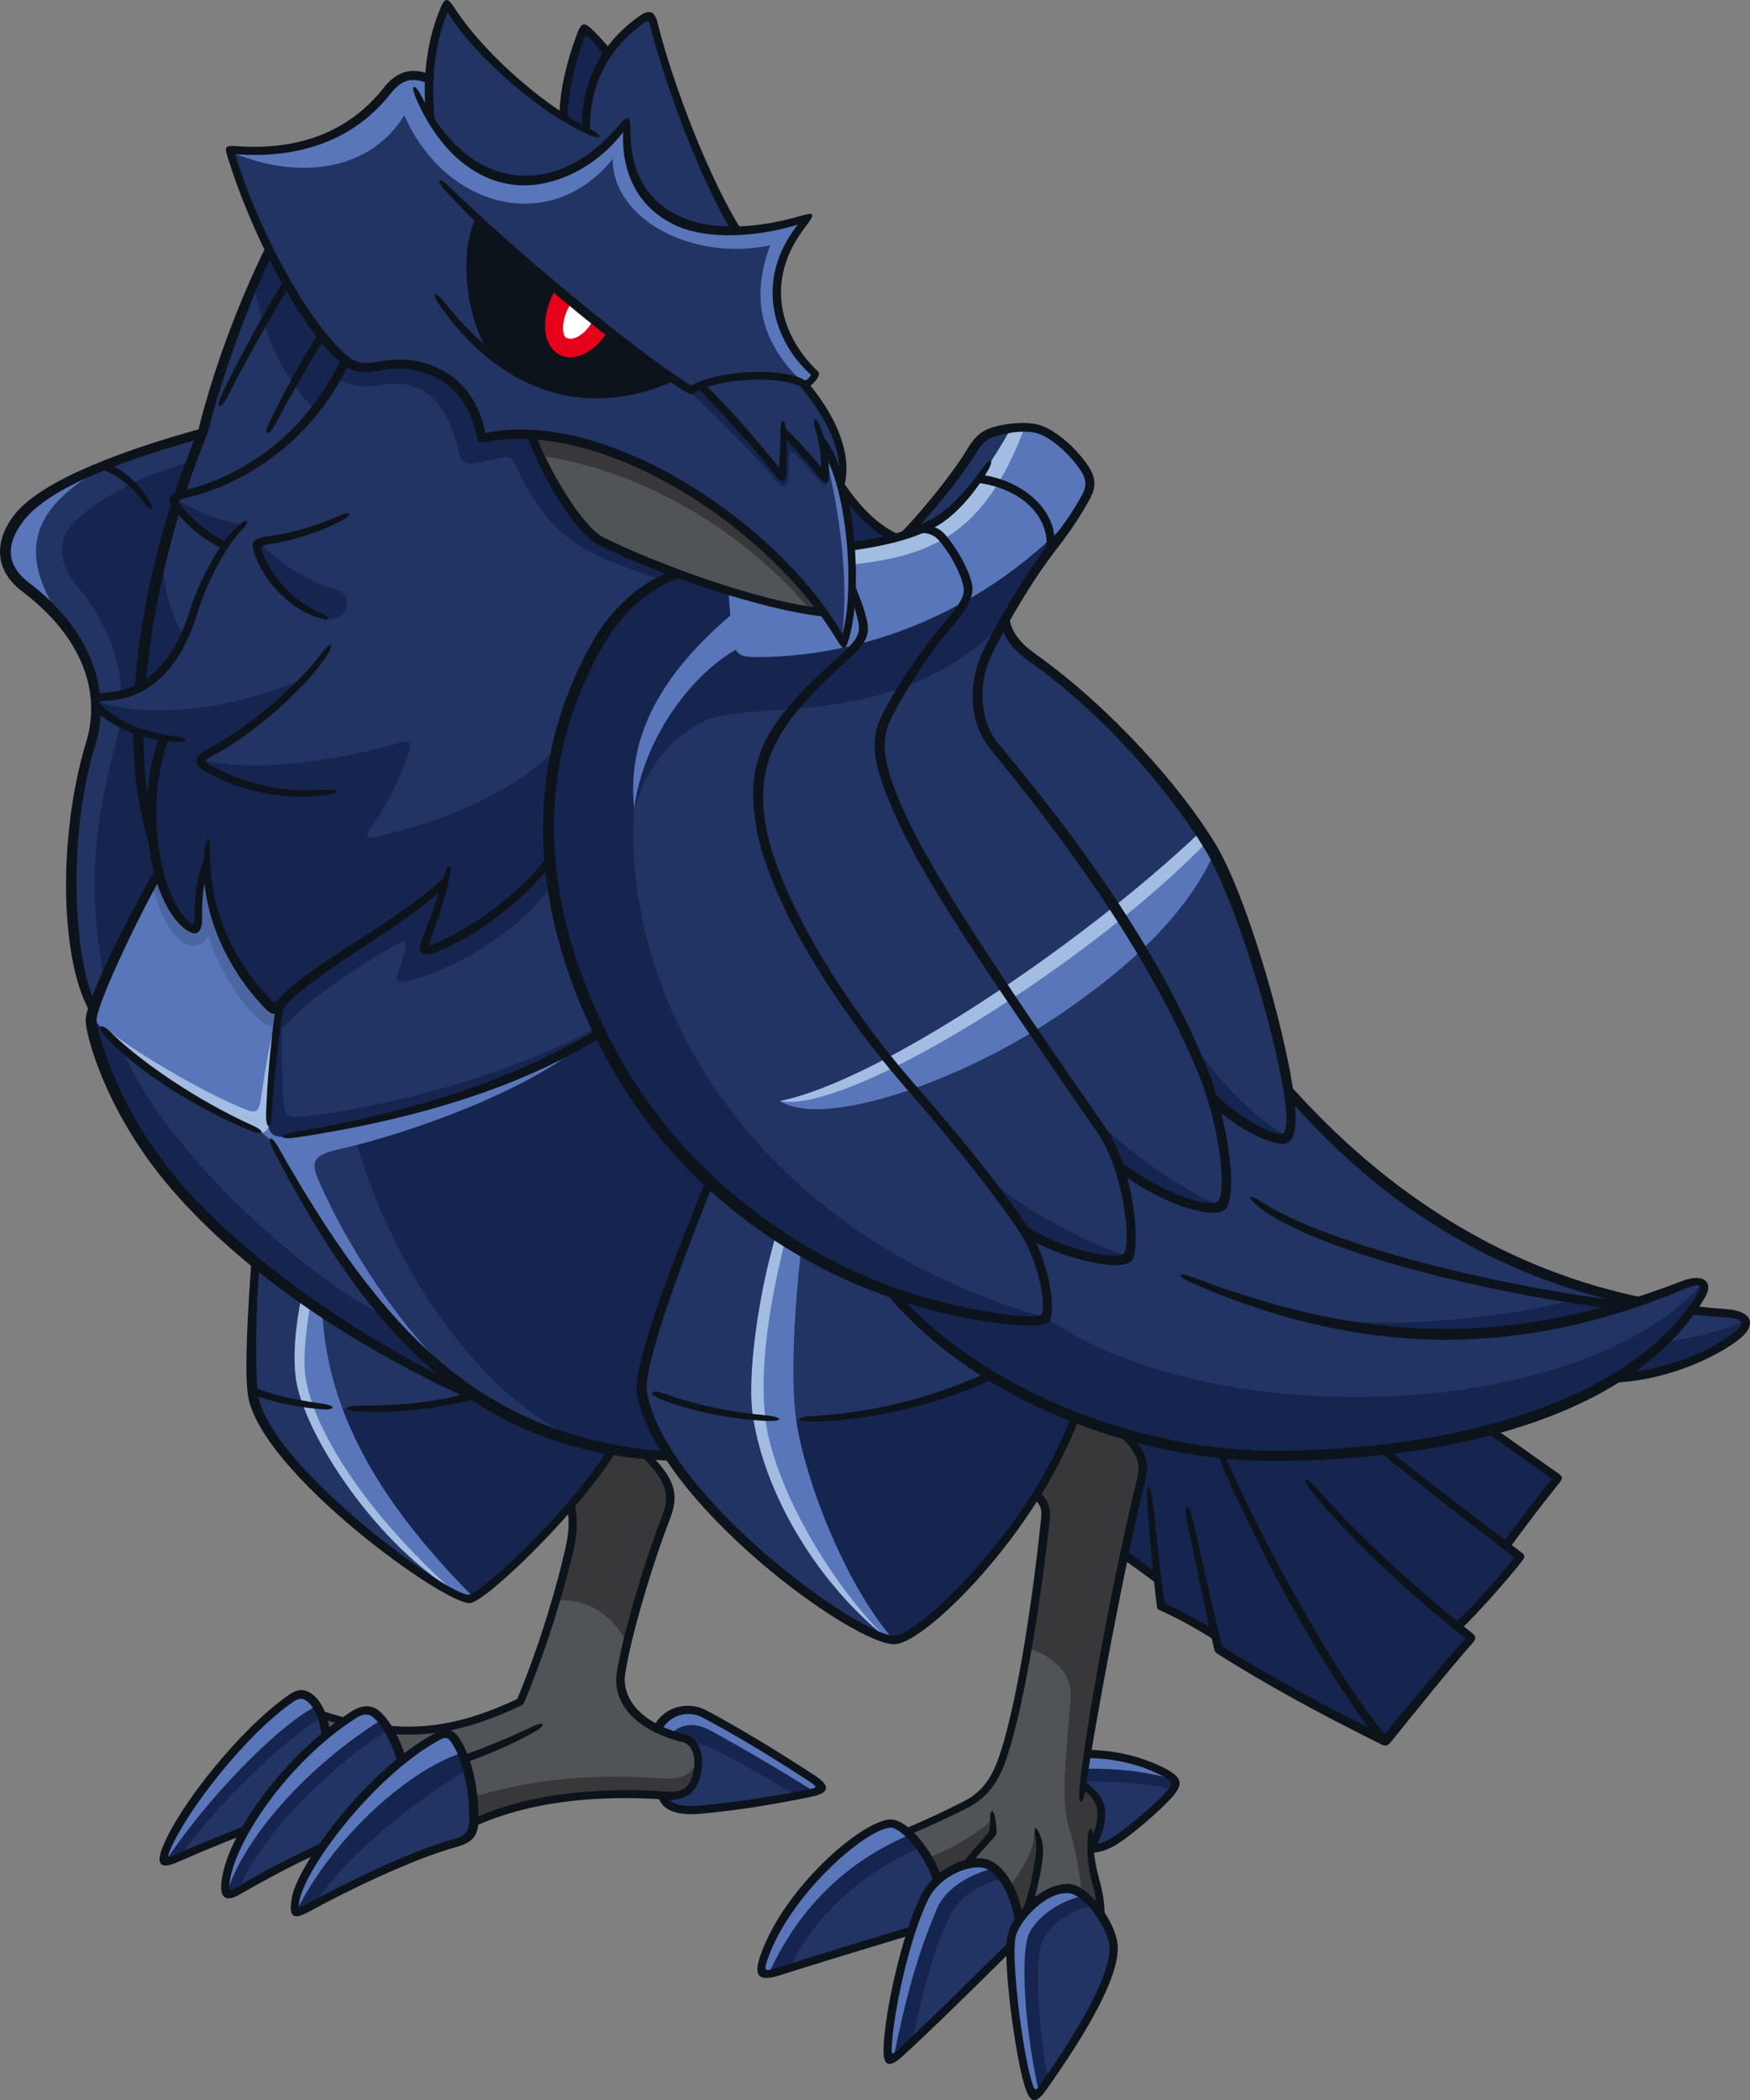 <?xml version="1.0" encoding="UTF-8"?>
<!-- Created with Inkscape (http://www.inkscape.org/) -->
<svg version="1.1" viewBox="0 0 150.9 181.1" xmlns="http://www.w3.org/2000/svg">
 <rect x="0" y="0" width="150.9" height="181.1" fill="#808080" stroke="none"/>
 <g fill="#223463">
  <path d="m148.84 113.24c-1.011-0.065-2.001-0.159-2.976-0.274 0.308-0.425 0.601-0.858 0.867-1.307 0.523-0.883 0.022-1.478-1.534-0.863-1.338 0.527-2.653 0.998-3.947 1.423-13.501-2.799-23.244-10.356-30.155-18.152-0.111-0.711-0.26-1.518-0.458-2.444-1.406-6.582-4.123-15.082-6.279-18.645-3.032-5.007-9.092-11.807-15.324-16.249-1.532-1.093-2.204-2.086-2.338-3.283 1.197-2.121 2.572-4.348 4-6.207 1.488-1.935 2.157-2.901 2.941-4.378 0.558-1.054 0.424-1.727-0.224-2.653-1.08-1.542-2.851-2.994-4.058-3.259-0.994-0.217-2.387-0.072-3.516 0.255-0.998 0.291-1.466 0.756-2.076 1.758-1.141 1.874-3.814 5.25-5.826 7.278l-0.799 0.077c-1.849-0.88-3.441-2.612-4.614-4.399l-49.312-20.35c-2.17 4.472-4.433 10.633-5.706 15.682-0.745 1.802-1.423 3.64-2.027 5.493-0.588 0.215-0.574 0.503-0.282 0.889-1.655 5.289-2.718 10.666-3.083 15.642-0.899 0.481-1.885 0.747-2.949 0.81-1.156 0.068-1.268 0.415-0.511 1.109 0.823 0.753 1.919 1.418 3.315 1.89 0.004 3.61 0.428 6.91 1.317 9.677 0.074 0.81 0.193 1.475 0.417 2.469-2.16 3.655-5.809 11.229-5.834 12.725-0.018 1.122 1.908 8.086 7.318 14.343 5.175 5.982 14.323 13.022 26.786 18.639 4.513 2.744 9.64 4.271 15.772 4.626 5.237 8.03 16.965 16.029 19.434 15.848 2.282-0.168 11.916-9.332 15.528-19.206 5.67 2.213 11.88 3.414 17.882 3.331 10.896-0.15 21.504-2.229 28.821-6.748 3.921-0.17 7.756-1.757 10.05-3.388 1.68-1.196 1.268-2.119-0.623-2.157"/>
  <path d="m56.686 149.1c0.608-1.367 2.427-2.178 4.052-1.313 3.323 1.769 6.606 3.828 9.268 5.577 1.135 0.745 0.999 1.016-0.136 1.243-2.914 0.583-6.082 1.127-9.384 1.437-2.251 0.213-3.112-0.39-3.336-1.231z"/>
  <path d="m72.361 41.244c1.338 4.501 1.458 11.357 0.366 14.258-5.394-9.752-20.407-20.064-31.176-17.731-0.766-4.954-4.896-6.935-8.618-6.247-1.649 0.305-2.555 0.096-3.417-0.683-3.776-3.414-8.008-11.962-9.715-17.94 5.447 0.513 10.327-0.929 13.568-5.034 1.062-1.347 2.113-1.672 3.641-1.066-0.026 0.857-0.039 2.082 0.051 3.353 4.629 7.613 12.107 6.708 17.027 0.302-0.386 4.638 1.647 7.434 4.638 8.697 2.56 1.081 7.116 0.994 11.027-0.443-4.732 5.176-2.606 10.744 0.558 13.533-0.176 0.464-0.463 0.736-0.88 0.933 3.065 4.063 3.597 6.426 2.931 8.069"/>
 </g>
 <path d="m57.858 32.597c-4.762-3.51-13.368-10.553-16.502-13.64-1.585 3.039-0.833 8.724 1.754 12.229 5.01 3.571 9.929 3.519 14.748 1.411" fill="#0d131a"/>
 <path d="m52.683 28.709c-1.212 1.952-3.228 2.878-4.564 2.138-1.847-1.024-1.779-3.884-0.377-6.202 1.578 1.342 3.403 2.76 4.94 4.064" fill="#E6001A"/>
 <path d="m51.176 27.515c-0.576 1.24-1.726 1.958-2.352 1.605-0.437-0.245-0.399-1.766 0.44-2.991z" fill="#fff"/>
 <path d="m56.36 2.039c-0.171-0.666-0.497-0.743-1.075-0.326-1.131 0.819-2.088 1.787-2.843 2.881-0.464-0.593-0.951-1.119-1.462-1.65-0.501-0.519-0.659-0.483-0.857 0.048-0.777 2.084-1.569 4.99-1.505 7.139-3.361-2.153-7.694-5.929-10.078-9.778-1.11 2.195-1.869 5.887-1.386 9.993 4.989 8.076 13.018 5.607 16.876 0.262-0.359 6.567 3.913 9.63 9.516 9.291-2.624-4.158-5.773-12.352-7.185-17.862" fill="#223463"/>
 <path d="m45.775 37.422c1.218 3.236 4.042 8.217 6.074 9.244 4.283 2.165 14.047 5.701 19.224 6.155-4.759-7.185-16.47-14.943-25.298-15.399" fill="#515457"/>
 <path d="m17.436 37.353c-7.747 2.136-13.799 4.62-15.874 7.399-1.759 2.358-1.302 4.372 0.642 5.844 5.277 3.991 6.995 9.051 5.634 13.505-2.464 8.076-2.049 18.624 0.171 22.803 1.204-2.958 3.538-7.979 5.694-11.683-0.336-1.405-0.561-2.332-0.592-3.674-2.843-9.207-0.064-23.103 4.325-34.194" fill="#223463"/>
 <path d="m41.976 120.93c-8.118-3.658-14.827-7.919-19.948-12.098-0.299 4.026-0.489 9.517-0.21 11.438 0.929 6.4 17.062 17.976 18.735 17.588 1.373-0.318 9.174-7.717 12.265-12.881-4.029-0.732-7.596-2.072-10.842-4.047" fill="#223463"/>
 <path d="m96.882 123.61c-0.901-0.278-2.928-0.916-4.172-1.413-0.892 2.288-2.23 4.9-3.379 6.73 0.725 0.55 0.921 1.158 0.827 2.045-0.728 6.893-2.038 15.586-3.606 20.358-0.669 2.036-1.523 3.381-3.287 4.275-1.75 0.887-3.301 1.598-5.058 2.363l4.119 9.718 12.588-2.556c0.018-0.948-0.162-2.001-0.365-2.691-0.305-1.032-0.471-2.065-0.511-3.111 0.751-1.175 1.097-2.462 0.861-3.578-0.119-0.557-0.767-1.307-1.509-1.887 0.76-6.177 3.387-19.737 5.028-26.295 0.333-1.333 0.119-2.311-1.535-3.96" fill="#515457"/>
 <path d="m92.153 162.85c-1.512-0.08-3.317 1.253-4.283 2.714-0.299-2.469-1.637-4.515-2.846-4.875-1.077-0.321-2.849 0.203-4.149 1.407-0.901-2.651-3.058-4.973-4.153-4.861-2.413 0.248-8.804 5.805-10.785 11.43-0.498 1.42-0.455 1.86 1.252 1.313 3.31-1.059 7.559-2.348 11.42-3.52-1.131 3.467-1.988 7.918-2.049 10.206-0.03 1.183 0.27 1.079 1.092 0.322 2.65-2.439 6.504-6.228 9.499-9.197-0.123 2.839 0.811 9.628 1.548 11.965 0.381 1.206 0.669 1.072 1.354 0.102 2.988-4.241 6.146-9.474 5.977-12.058-0.119-1.838-2.342-4.867-3.877-4.948" fill="#223463"/>
 <path d="m100.33 152.82c-1.905-0.991-4.189-1.543-6.579-1.569-0.148 0.969-0.27 1.851-0.365 2.619 0.742 0.58 1.392 1.33 1.509 1.886 0.236 1.115-0.108 2.404-0.859 3.578 0 0.026 0.003 0.049 0.003 0.073 0.974-2e-3 1.77-0.404 2.663-1.062 1.262-0.926 2.908-2.332 3.95-3.445 1.003-1.071 0.922-1.432-0.323-2.08" fill="#223463"/>
 <path d="m40.898 157.13c4.886-2.221 10.931-2.717 16.553-2.299 1.283 0.095 2.429-0.245 2.721-2.286 0.192-1.349-0.313-2.455-1.204-2.672-3.811-0.926-5.749-3.197-5.415-5.535 0.438-3.071 2.345-9.548 3.866-13.447 0.769-1.972 0.543-3.151-1.786-5.492-0.909-0.094-1.826-0.201-2.816-0.423-0.934 1.465-2.138 3.075-3.589 4.721 0.258 1.193 0.243 2.369-0.151 4.05-0.651 2.768-2.07 7.919-4.213 12.997-5.917 2.784-10.463 3.352-17.251 1.056 0.232 0.612 0.372 1.118 0.459 1.763z" fill="#515457"/>
 <path d="m39.187 149.94c-0.391-0.522-0.895-0.519-1.518-0.176-1.003 0.552-2.016 1.255-3.009 2.052-0.468-1.546-1.185-3.032-2.135-3.921-0.575-0.537-1.306-0.489-2.062 0-0.806 0.52-1.591 1.101-2.348 1.723-0.104-1.278-0.644-2.672-1.423-3.241-0.488-0.356-0.97-0.355-1.582 0.064-4.042 2.764-9.282 9.363-10.752 12.989-0.416 1.026-0.321 1.311 0.846 0.799 1.788-0.783 4.037-1.701 5.97-2.455-0.987 1.754-1.605 3.404-1.719 4.723-0.079 0.927 0.278 1.016 1.149 0.513 2.019-1.166 4.717-2.607 7.15-3.691-1.187 1.735-2.006 3.321-2.243 4.425-0.25 1.156 0.007 1.325 0.942 0.815 4.091-2.237 9.315-4.681 12.766-5.641 1.145-0.317 1.637-0.783 1.662-1.964 0.048-2.19-0.497-5.418-1.693-7.014" fill="#223463"/>
 <g fill="#15254F">
  <path d="m24.711 97.955c-1.347 0.155-1.653-0.43-1.591-1.469 0.202-3.404 0.553-7.383 1.272-10.29-0.177 2.958-0.133 6.08 0.065 8.845 0.086 1.208 0.425 1.354 1.68 1.23 6.927-0.69 18.45-3.775 25.33-7.703l0.239 0.552c-7.189 4.53-19.124 7.932-26.994 8.835"/>
  <path d="m93.382 153.64c2.431-0.095 5.46 0.108 7.687 0.665 0.447-0.38 0.38-0.918-0.489-1.413-1.861-1.059-4.723-1.671-6.829-1.684-0.125 0.856-0.274 1.834-0.369 2.431"/>
  <path d="m94.283 164.29c-2.012 0.471-3.716 1.608-4.419 3.192-0.798 1.797-0.134 8.905 0.513 11.762-0.914 1.675-1.388 1.671-1.762 0.112-0.982-4.085-1.92-11.181-1.273-12.81 0.736-1.851 3.124-3.738 4.599-3.683 0.603 0.022 1.607 0.49 2.342 1.428"/>
  <path d="m86.56 161.95c-1.763 0.402-3.497 1.321-4.397 2.834-1.54 2.589-2.589 7.12-3.549 11.338-1.71 1.792-2.209 1.885-2.009-0.067 0.446-4.33 2.099-11.583 3.571-13.19 2.788-3.042 5.83-2.61 6.383-0.916"/>
  <path d="m79.41 159.3c-4.789 2.001-9.036 5.655-11.288 10.33-2.469 1.006-2.899 0.609-2.181-1.079 2.756-6.472 8.671-11.243 10.833-11.313 0.742-0.022 1.845 0.983 2.636 2.062"/>
  <path d="m59.797 150.43c0.543-0.543 5.01 2.113 8.749 4.318 2.616-0.132 2.695-0.629 0.859-1.795-1.795-1.14-5.821-3.781-8.581-5.141-1.879-0.926-3.506-0.06-4.094 1.242 0.785 0.665 2.842 0.741 3.066 1.376"/>
  <path d="m40.321 152.59c-5.88 3.515-10.721 7.909-13.23 11.6-1.577 1.042-2.105 0.751-1.613-0.511 1.895-4.865 6.682-10.717 12.095-13.916 1.055-0.623 1.758-0.447 2.748 2.828"/>
  <path d="m33.451 149.15c-4.864 3.215-10.562 8.451-12.894 13.821-0.943 0.623-1.302 0.205-1.102-0.672 1.294-5.688 6.582-11.552 10.847-14.379 1.18-0.781 2.178-0.595 3.148 1.23"/>
  <path d="m27.731 148.07c-3.451 2.109-9.139 7.605-12.175 11.999-1.321 0.592-1.782 0.468-1.23-0.623 2.349-4.651 6.532-10.026 10.498-12.894 1.148-0.831 2.169-0.58 2.907 1.518"/>
  <path d="m54.685 69.38c0.434-6.166 4.8-13.11 9.441-15.338l-0.189-2.728c-1.787-0.565-3.921-1.255-5.771-1.882-8.21 3.167-11.728 16.9-10.654 25.12 2.791 21.403 17.316 32.906 30.005 37.1 5.655 1.869 11.887 2.636 12.654 1.964-24.877-7.109-36.691-27.093-35.486-44.236"/>
  <path d="m86.567 53.738c1.23-3.031 5.843-8.26 7.119-11.116-5.362 6.503-22.209 14.613-30.601 12.24-4.485 2.286-8.595 9.636-8.399 14.83 1.118-3.348 2.719-5.808 5.968-7.48 3.936-2.027 16.264 1.099 25.914-8.475"/>
  <path d="m85.303 118.48c-3.914 2.537-13.277 4.321-18.57 3.851 1.252 5.95 4.776 13.928 9.842 18.99 0.605 0.198 1.513-0.142 2.284-0.689 4.793-3.404 11.792-11.887 13.781-18.43-2.014-0.742-5.349-2.316-7.336-3.722"/>
  <path d="m40.813 120.22c-3.283 1.231-9.668 1.462-13.053 1.051 2.448 6.053 7.244 12.586 12.866 16.595 3.266-2.088 9.902-8.764 12.109-12.864-3.199-0.614-8.077-2.213-11.922-4.783"/>
  <path d="m30.305 96.975c2.684 10.736 10.322 23.414 20.186 27.446 1.98 0.608 4.676 0.918 7.156 1.05-0.933-1.403-2.307-4.327-2.323-5.621-0.022-1.989 4.051-14.476 5.872-17.878-3.571-3.308-8.077-9.443-9.491-12.847-5.68 3.451-14.739 6.712-21.4 7.85"/>
 </g>
 <g fill="#5976BA">
  <path d="m19.782 13.059c6.273 2.683 12.292 1.492 15.074-3.121 3.666 8.248 12.798 10.263 17.975 3.763 0 5.325 7.052 8.853 13.58 7.454-1.458 3.91-1.335 8.018 3.019 12.021 0.416-0.198 0.704-0.47 0.88-0.933-3.165-2.788-5.291-8.356-0.56-13.533-3.91 1.437-8.466 1.525-11.027 0.443-2.989-1.262-5.024-4.059-4.637-8.698-4.92 6.406-12.398 7.31-17.028-0.302-0.09-1.272-0.077-2.495-0.051-3.352-1.527-0.606-2.58-0.282-3.641 1.066-3.24 4.106-8.018 5.39-13.585 5.192"/>
  <path d="m8.995 40.271c-3.859 1.188-6.404 3.102-7.433 4.481-1.759 2.358-1.214 4.262 0.642 5.843 1.051 0.893 1.941 1.586 3.327 3.137-3.96-5.707-3.267-9.766 3.464-13.461"/>
  <path d="m70.83 38.051c0.996 3.272 2.562 10.795 1.766 16.864l0.163 0.46c1.21-4.047 1.139-11.956-1.929-17.324"/>
  <path d="m93.217 43.778c-7.966 8.937-18.742 12.988-28.307 12.878-0.849-0.011-1.248-0.205-1.462-0.63-3.938 2.26-7.966 7.694-8.763 13.667-0.734-6.869 3.131-12.174 8.291-16.622-0.068-0.7-0.12-1.427-0.142-2.151 2.365 0.846 5.823 1.692 8.24 1.9 0.612 0.929 1.114 1.722 1.685 2.555 0.556-2.059 0.908-4.614 0.635-8.257 6.95-0.991 9.227-2.262 13.805-10.194 0.982-0.168 2.016-0.082 2.564 0.095 0.815 0.264 3.155 2.307 3.786 3.403 0.661 1.148 0.51 2.146-0.333 3.356"/>
  <path d="m104.7 73.561c-2.363 5.182-7.008 9.603-13.112 13.784-8.875 6.08-20.684 9.963-24.332 7.592 8.334-1.637 25.903-13.358 36.29-23.243 0.383 0.575 0.807 1.242 1.153 1.866"/>
  <path d="m40.318 137.85c-7.583-4.063-14.133-14.199-14.804-18.983-0.243-1.724-0.09-4.35 0.481-6.986 0.677 0.486 1.109 0.755 1.789 1.182 0.403 7.724 3.865 15.424 13.019 24.641z"/>
  <path d="m69.072 107.79c-0.552 4.866-0.927 10.956-0.425 14.596 0.669 4.854 4.086 14.056 8.397 19.005l-0.47-0.072c-5.521-4.269-10.481-11.819-11.638-19.129-0.597-3.772 0.657-11.399 2.003-15.759 0.719 0.52 1.42 0.973 2.132 1.359"/>
  <path d="m101.21 153.46c-2.199-0.699-4.968-0.994-7.643-0.943l0.185-1.304c3.335 0.153 6.136 1.081 7.458 2.247"/>
  <path d="m93.529 163.46c-2.594 0.462-4.569 2.367-4.908 3.571-0.68 2.408-0.076 8.907 0.976 13.408-0.292 0.281-0.738 0.27-0.943-0.71-1.116-5.358-1.907-11.404-1.389-12.828 1.15-3.163 4.587-5.175 6.264-3.441"/>
  <path d="m77.052 177.47c0.986-5.021 2.057-8.947 3.772-12.962 0.627-1.466 2.518-2.856 4.936-3.43-2.072-1.323-5.454 0.537-6.344 3.061-1.959 5.566-2.972 10.815-2.895 12.474 0.03 0.635 0.265 0.871 0.531 0.857"/>
  <path d="m66.289 170.18c2.817-6.153 7.137-9.837 12.163-11.979-1.072-1.063-2.006-1.253-3.084-0.539-5.173 3.426-8.725 8.103-9.593 11.395-0.22 0.843-0.067 1.182 0.514 1.123"/>
  <path d="m57.865 149.52c0.813-0.866 2.003-1.062 3.426-0.284 2.928 1.599 6.237 3.558 8.912 5.24 0.642-0.045 0.777-0.475-0.008-0.991-2.336-1.538-6.923-4.378-9.518-5.735-1.33-0.695-3.34-0.103-3.947 1.3 0.355 0.177 0.702 0.334 1.135 0.47"/>
  <path d="m39.891 151.11c-5.167 1.724-11.394 7.789-14.292 13.608-0.248-0.188-0.289-1.338 0.597-2.825 2.955-4.948 7.291-10.011 11.185-12.032 1.113-0.575 1.679-0.518 2.509 1.248"/>
  <path d="m32.92 148.28c-6.429 4.013-11.805 10.09-13.361 14.919-0.233-0.445-0.137-1.851 0.55-3.417 1.69-3.854 6.019-9.083 9.921-11.631 1.38-0.901 2.256-0.866 2.889 0.129"/>
  <path d="m14.32 160.43c3.167-4.862 9.354-11.483 13.052-13.385-0.905-1.15-1.615-1.242-2.796-0.278-4.552 3.718-9.204 9.735-10.25 12.678-0.175 0.496-0.219 0.882-0.004 0.985"/>
 </g>
 <path d="m131.08 134.23c-0.378-0.292-0.792-0.61-1.229-0.946 1.444-1.99 3.375-4.473 4.489-5.836-1.774-1.229-3.828-2.735-5.977-4.217-9.027 2.635-23.526 3.212-31.363 0.429 1.079 1.222 1.8 2.473 1.416 3.909-0.386 1.436-1.03 4.3-1.452 6.474 1 0.726 1.89 1.396 2.811 2.106 0.109 0.807 0.224 1.586 0.341 2.321 1.367 0.618 3.194 1.639 4.673 2.563 0.097 0.397 0.193 0.786 0.288 1.153 4.361 2.779 9.323 5.44 14.379 7.932 2.086-2.564 4.985-6.16 7.43-8.891-0.4-0.317-0.802-0.642-1.202-0.969 1.896-1.855 4.031-4.262 5.396-6.029" fill="#15254F"/>
 <g fill="#38383A">
  <path d="m47.842 138.06c1.946-0.356 4.726 0.651 6.164 3.55 0.893-3.472 2.252-7.968 3.476-10.833 0.767-1.797 0.287-3.284-1.87-5.417-0.982-0.097-1.941-0.215-2.876-0.36-0.647 1.343-2.014 3.141-3.523 4.841 0.37 1.654 0.136 3.781-1.371 8.218"/>
  <path d="m98.268 128c0.406-1.667 0.264-2.636-1.27-4.338-1.174-0.383-2.996-0.935-4.361-1.462-0.575 1.821-1.966 4.745-3.211 6.662 0.479 0.6 0.759 1.345 0.622 2.564-0.383 3.428-0.884 7.327-1.449 10.686 2.212 0.623 3.887 2.259 3.726 4.278-0.383 4.826-0.921 8.92-0.095 11.439 0.606 1.853 0.957 4.314 1.021 5.529 0.511 0.351 1.214 1.038 1.598 1.741 0.336-0.926-0.91-3.834-0.814-5.736 1.244-2.128 1.406-4.121-0.639-5.415 1.102-8.101 3.308-19.509 4.873-25.948"/>
  <path d="m40.736 154.97c4.455-1.376 9.458-2.093 16.25-1.63 1.86 0.128 2.705-0.322 3.195-1.598-0.052 2.62-0.981 3.233-3.418 3.019-5.913-0.518-12.612 0.616-15.883 2.397 0.033-0.8-0.051-1.411-0.143-2.188"/>
  <path d="m85.554 156.87c-1.071 1.135-3.563 2.589-5.56 3.34 0.351 0.574 0.639 1.182 0.879 1.789 0.767-0.623 1.789-1.086 2.444-1.278 0.67-0.799 1.71-1.919 2.268-2.653 0.019-0.447-0.015-0.846-0.03-1.199"/>
  <path d="m89.212 157.75c0 1.789-1.067 3.515-2.221 5 0.368 0.831 0.751 1.934 0.846 2.781l0.736-0.831c0.846-2.492 1.437-5.688 0.639-6.95"/>
 </g>
 <path d="m24.842 98.005c8.668-1.066 18.879-4.313 25.576-8.166-4.355 3.921-14.49 7.751-21.23 9.272-2.311 0.522-2.406 1.135-1.625 2.888 2.601 5.834 6.813 12.255 11.756 16.949-5.037-2.768-11.424-11.85-15.704-20.153-0.272-0.528-0.873-1.099-1.439-1.333-5.113-2.111-10.571-5.457-14.305-9.762 1.398-3.947 3.722-9.027 5.848-12.27 0.366 1.582 1.278 3.275 2.365 4.33 0.583 0.566 1.054 0.223 1.022-0.479-0.062-1.39 0.176-3.644 0.711-4.634 0.312 4.826 2.001 8.118 4.897 11.631 0.561 0.681 1.011 0.664 1.472 0.313-0.545 2.747-1.02 7.344-1.067 9.898-0.022 1.303 0.441 1.675 1.722 1.517" fill="#5976BA"/>
 <g fill="#15254F">
  <path d="m52.403 4.534c-0.524-0.693-1.712-1.956-1.971-1.929-0.399 0.042-1.866 4.257-1.804 7.486 0.503 0.377 1.425 0.901 1.95 1.09-0.126-2.055 0.272-4.215 1.825-6.648"/>
  <path d="m21.888 24.356c0.386 3.293 2.496 8.493 5.342 11.006 0.94-1.29 1.899-2.633 2.546-4.357-2.349-2.014-5.345-6.64-6.519-9.444-0.455 0.767-0.989 1.851-1.369 2.795"/>
  <path d="m26.454 58.351c-5.289 2.551-13.574 3.885-18.135 2.066 0.202 1.099 2.934 2.874 5.752 3.158-1.804 5.529-1.276 13.109 2.013 16.186 0.496 0.463 1.015 0.415 1.024-0.48 0.015-1.757 0.143-3.579 0.734-4.841-0.064 3.66 1.662 8.517 5.209 12.063 0.511 0.513 0.873 0.425 1.47-0.223 2.62-2.845 11.6-7.558 13.996-10.513-0.622 2.157-1.158 3.821-1.726 5.209-0.287 0.703-0.12 1.152 0.862 0.719 3.404-1.501 6.855-3.867 9.747-7.541-0.223-3.228-0.108-6.646 0.657-9.683-3.562 3.709-9.637 6.349-15.58 7.668-0.828 0.183-1.022 0.062-0.51-0.702 1.463-2.178 2.469-4.167 3.241-6.414 0.363-1.052 0.151-1.259-0.756-0.989-5.469 1.621-12.303 2.533-17.023 1.552-0.042-0.214 0.291-0.475 0.805-0.758 1.92-1.058 5.951-4.136 8.222-6.476"/>
  <path d="m22.334 46.786c1.896 1.829 4.167 3.327 6.436 3.982 1.872 0.54 1.358 2.739-0.453 2.599-3.784-1.161-6.423-5.102-5.984-6.581"/>
  <path d="m15.109 42.927c1.633 1.171 3.786 1.99 5.775 2.294-0.772 0.866-1.246 1.505-1.449 1.84-2.289-1.127-4.47-3.236-4.326-4.134"/>
 </g>
 <path d="m46.568 39.296c7.366 0.983 16.641 5.418 23.399 13.398l1.107 0.126c-5.565-8.06-18.336-15.617-25.266-15.394 0.192 0.575 0.44 1.244 0.759 1.869" fill="#38383A"/>
 <g fill="#15254F">
  <path d="m10.308 62.42c-0.087 0.609-0.214 1.218-0.377 1.826-2.187 8.152-2.175 13.588-0.934 20.299 1.15-2.589 3.091-6.607 4.721-9.115-0.336-1.381-0.575-2.531-0.623-3.778-0.887-2.181-1.222-6.399-1.174-8.604-0.552-0.192-1.093-0.344-1.613-0.627"/>
  <path d="m16.499 39.8c-3.868 1.043-7.364 2.807-9.868 4.977-1.789 1.551-1.57 3.789-0.235 5.41 2.805 3.407 3.914 6.408 4.047 9.624 0.447-0.07 1.191-0.311 1.621-0.55 0.576-5.417 1.774-12.127 3.068-15.65-0.231-0.391-0.12-0.712 0.312-0.887 0.368-1.086 0.639-1.966 1.055-2.924"/>
  <path d="m85.074 101.49c2.972 2.717 8.852 5.816 12.111 6.807-0.862 0.575-4.57 0.351-8.82-2.173-0.99-1.47-1.66-2.589-3.291-4.634"/>
  <path d="m94.277 96.344c3.195 3.131 7.925 6.487 10.961 7.606-1.214 0.415-4.762-0.16-8.819-3.516-0.48-1.278-1.15-2.684-2.142-4.09"/>
  <path d="m102.91 89.985c2.333 3.515 5.56 6.646 8.021 7.957-0.767 0.639-3.995-0.767-6.423-3.292-0.575-1.758-0.767-2.62-1.598-4.665"/>
  <path d="m90.171 113.62c14.763 10.164 46.063 8.867 56.601-2.912 0.438 0.42-0.129 1.362-1.431 2.992-6.455 8.085-21.569 12.047-35.439 11.856-12.569-0.173-25.688-5.397-32.912-14.092 4.001 1.582 12.175 3.044 13.181 2.157"/>
  <path d="m150.45 113.88c-1.784 0.867-4.878 1.605-7.006 1.835-1.059 0.961-2.537 2.198-3.838 2.968 3.326 0.226 11.327-2.907 10.845-4.803"/>
  <path d="m113.77 113.68c6.845 0.991 16.622-0.136 22.279-1.693l3.546 0.623c-2.996 1.486-17.404 3.985-25.825 1.069"/>
  <path d="m72.519 41.915c0.993 1.564 2.858 3.459 4.663 4.437-1.278 0.346-2.432 0.599-3.788 0.766-0.138-1.774-0.348-3.412-0.875-5.203"/>
  <path d="m58.166 49.431c-2.363-0.908-5.766-2.25-6.678-2.921-1.768-1.303-5.223-6.922-5.68-9.083-1.294-0.048-2.684 0.048-4.241 0.335-1.05-5.179-4.873-6.952-8.412-6.255-1.582 0.312-2.684 0.24-3.379-0.502-0.335 0.622-0.479 1.126-0.719 1.557 0.599 0.622 2.156 0.959 3.978 0.622 3.109-0.573 5.492 1.19 6.447 5.537 0.217 0.983 0.505 1.444 1.534 1.223 0.693-0.149 1.508-0.326 2.302-0.483 0.554-0.108 0.869-0.018 1.222 0.793 1.433 3.296 3.545 5.861 6.182 7.262 1.54 0.818 4.347 1.825 6.286 2.49z"/>
  <path d="m10.587 90.528c3.451 8.627 16.041 19.877 22.816 23.071l6.902 6.392c-13.614-5.943-32.594-21.122-32.435-32.29z"/>
 </g>
 <path d="m73.474 48.669c7.829-0.768 11.735-3.501 14.889-11.833-0.374-0.004-0.772 0.022-1.165 0.089-4.577 7.932-6.854 9.203-13.804 10.194 0.04 0.541 0.065 1.055 0.079 1.551" fill="#A3BCE2"/>
 <path d="m23.816 89.442c1.662-2.698 7.289-6.275 10.504-8.077 0.527-0.296 0.81-0.185 0.625 0.531-0.17 0.659-0.341 1.225-0.567 1.859-0.348 0.977-0.132 1.069 1.052 0.763 4.278-1.105 9.615-4.49 12.161-8.209-0.128-0.575-0.224-1.246-0.271-1.966-2.285 3.052-7.316 6.665-9.795 7.351-0.751 0.207-1.01-0.05-0.736-0.72 0.623-1.517 1.103-3.083 1.63-4.937-2.14 1.917-4.65 3.675-6.886 5.033-2.237 1.358-6.375 4.074-7.429 5.719-0.128 0.848-0.24 1.679-0.288 2.653" fill="#15254F"/>
 <g fill="#A3BCE2">
  <path d="m76.155 140.99c-5.417-5.514-9.615-13.704-10.173-18.747-0.489-4.406 0.36-9.805 1.719-15.282-0.252-0.167-0.505-0.341-0.76-0.526-1.347 4.36-2.602 11.987-2.005 15.759 1.128 7.124 5.868 14.474 11.219 18.795"/>
  <path d="m38.856 136.99c-6.892-6.225-11.695-13.243-12.496-18.152-0.266-1.639 0.026-4.158 0.406-6.417-0.239-0.158-0.483-0.325-0.771-0.533-0.571 2.636-0.724 5.261-0.481 6.986 0.627 4.473 6.395 13.625 13.342 18.117"/>
  <path d="m104.11 72.559c-0.186-0.299-0.377-0.593-0.56-0.865-10.386 9.885-27.955 21.606-36.29 23.243 5.779 1.21 26.67-11.816 36.85-22.378"/>
 </g>
 <g fill="#15254F">
  <path d="m14.054 47.565c-0.03 3.178 0.75 5.724 1.869 7.334-0.713 1.604-1.763 3.241-3.858 4.361 0.279-3.077 1.007-7.984 1.989-11.695"/>
  <path d="m11.921 63.047c0.914 0.344 1.444 0.451 2.148 0.527-0.655 2.422-1.204 5.027-0.857 8.5-0.926-2.604-1.31-6.215-1.291-9.027"/>
  <path d="m71.16 41.127c-0.944-1.182-2.608-2.955-3.638-3.94 0.044 1.401 0.044 2.824-0.043 3.853-2.015-2.409-4.816-5.627-7.027-7.816l-1.007 0.505c1.214 1.232 4.994 4.728 7.394 7.63 0.797 0.964 1.105 0.593 1.15-0.155 0.026-0.437 0.048-1.114 0.048-1.737 0-0.596 0.283-0.608 0.79-0.037 0.522 0.587 1.316 1.469 1.822 2.026 0.484 0.533 0.79 0.455 0.82-0.205-0.185-1.24-0.211-1.508-0.442-2.458 0.114 0.824 0.134 1.778 0.132 2.336"/>
 </g>
 <path d="m23.893 88.521c-0.908 0.567-4.024-2.528-5.78-7.356-0.155-0.424-0.18-0.463-0.432-0.095-0.635 0.925-3.034 1.066-4.537-4.746l0.575-1.017c0.443 2.289 2.252 4.997 3.068 4.72 0.635-0.214-0.072-3.738 1.054-5.463 0.184 4.088 2.049 9.106 5.081 11.912 0.48 0.443 0.931 0.429 1.265 0.118-0.128 0.699-0.261 1.397-0.294 1.929" fill="#4c66a1"/>
 <path d="m22.469 94.922c-0.146 0.919-0.462 1.075-1.192 0.788-3.364-1.32-9.182-4.681-11.946-6.847 2.251 3.369 10.778 7.849 12.6 8.631 0.846 0.364 1.24 0.15 1.283-0.951 0.096-2.483 0.366-6.811 0.702-9.047-0.759 2.605-1.118 5.354-1.448 7.426" fill="#A3BCE2"/>
 <g fill="#0d131a">
  <path d="m47.952 24.889c-1.385 2.328-1.246 4.852 0.295 5.706 1.095 0.608 2.975-0.059 4.175-2.05l0.485 0.378c-1.419 2.261-3.627 2.886-4.927 2.164-1.886-1.045-2.161-3.883-0.493-6.616z"/>
  <path d="m59.251 33.859c-5.933-3.576-16.113-12.218-20.773-17.333-0.991-1.089-0.689-1.373 0.361-0.341 5.029 4.946 15.142 13.477 20.727 17.066 2.708-1.467 8.196-1.527 9.872-0.437 0.203-0.089 0.421-0.319 0.49-0.497-3.084-2.727-5.034-8.016-1.131-12.952-3.538 1.109-7.682 1.276-10.271 0.183-3.432-1.449-4.961-4.547-4.79-8.157-2.423 3.148-6.148 4.899-9.376 4.548-3.621-0.393-6.659-3.189-8.51-7.519-0.476-1.113-0.101-1.279 0.45-0.202 2.152 4.213 4.884 6.526 8.174 6.883 3.202 0.346 6.272-1.236 8.823-4.202 0.873-1.016 1.068-1.004 1.069 0.462 0.003 3.669 1.559 6.169 4.547 7.432 2.453 1.036 6.189 0.973 10.023-0.15 1.311-0.383 1.432-0.266 0.52 0.909-3.772 4.865-1.889 9.61 0.957 12.356 0.223 0.215 0.267 0.305 0.154 0.545-0.177 0.378-0.522 0.728-0.88 0.939-0.184 0.108-0.319 0.102-0.561-0.026-1.791-0.953-6.812-0.861-9.181 0.476-0.316 0.179-0.404 0.193-0.695 0.018"/>
  <path d="m50.193 11.063c-0.103-3.871 1.573-7.284 4.879-9.632 0.905-0.644 1.36-0.531 1.628 0.537 1.389 5.537 4.531 13.593 7.263 17.908l-0.888 0.015c-2.599-4.241-5.6-12.158-7.04-17.749-0.102-0.395-0.17-0.413-0.587-0.112-3.169 2.296-4.7 5.572-4.556 9.359z"/>
  <path d="m36.709 9.631c-0.284-3.009 0.138-6.41 1.365-9.145 0.284-0.631 0.548-0.67 0.99 0.015 3.022 4.664 8.459 8.924 11.883 10.671 1.11 0.566 0.961 0.935-0.19 0.44-3.653-1.575-9.439-6.212-12.163-10.549-0.884 1.986-1.607 5.654-1.033 9.847z"/>
  <path d="m48.256 9.894c-0.011-1.997 0.635-4.708 1.519-7.014 0.366-0.957 0.606-1.029 1.425-0.203 0.483 0.488 0.968 1.007 1.454 1.598l-0.424 0.647c-0.486-0.627-0.981-1.18-1.435-1.663-0.256-0.272-0.313-0.262-0.428 0.051-0.773 2.127-1.502 4.91-1.402 7.044z"/>
  <path d="m70.806 37.443c2.872 3.035 3.705 13.217 2.396 17.638-0.313 1.056-0.513 0.972-1.02 0.125-5.778-9.651-20.113-19.09-30.267-17.088-0.554 0.109-0.691 0.04-0.796-0.489-0.917-4.67-4.699-6.35-8.136-5.715-2.027 0.374-2.722 0.149-3.748-0.78-3.741-3.385-7.729-11.483-9.599-17.56-0.292-0.944-0.244-1.041 0.793-0.966 5.544 0.393 9.778-1.39 12.634-5.011 1.098-1.393 2.321-1.834 3.999-1.196l-0.05 0.822c-1.646-0.686-2.458-0.25-3.374 0.903-3.043 3.838-7.652 5.62-13.374 5.16 1.731 5.728 5.787 13.884 9.516 17.259 0.837 0.756 1.45 0.909 3.073 0.609 3.985-0.737 8.125 1.343 8.989 6.185 10.319-2.187 25.225 7.696 30.796 17.336 1.076-3.785 0.47-12.557-1.808-15.952z"/>
  <path d="m72.283 41.177c0.406-2.108-0.895-5.115-3.544-8.192l0.964 0.043c2.841 3.394 3.859 6.845 2.984 9.154z"/>
  <path d="m67.546 36.757c1.139 1.12 2.089 2.118 3.266 3.546-0.003-0.951-0.173-2.188-0.497-3.235-0.352-1.14 0.065-1.272 0.464-0.148 0.387 1.094 0.69 2.434 0.713 3.821 0.018 1.047-0.244 1.128-0.875 0.356-1.079-1.32-2.022-2.382-3.065-3.432z"/>
  <path d="m60.748 33.099c1.937 1.899 4.339 4.609 6.43 7.231 0.089-1.006 0.115-1.878 0.118-3.147 0.001-1.18 0.419-1.196 0.49-0.007 0.074 1.197 0.081 2.226 0.026 3.455-0.054 1.159-0.342 1.118-0.989 0.309-2.122-2.657-4.83-5.666-6.761-7.544z"/>
  <path d="m58.223 32.796c-6.665 3.083-14.407 1.9-20.254-6.389-0.859-1.22-0.533-1.469 0.393-0.299 6.075 7.686 12.817 8.813 19.18 6.238z"/>
  <path d="m42.319 30.563c-2.061-2.661-2.854-8.79-1.251-11.818l0.53 0.505c-1.308 2.674-0.378 9.122 2.247 12.208z"/>
  <path d="m46.179 37.479c1.239 3.223 4.071 7.952 5.848 8.851 4.25 2.149 13.555 5.598 18.731 6.082l0.475 0.773c-5.572-0.522-15.18-3.952-19.565-6.169-2.216-1.122-5.054-6.217-6.299-9.563z"/>
  <path d="m11.604 59.504c0.462-6.98 2.333-14.854 5.491-22.395 1.274-5.194 3.55-11.28 5.91-15.991l0.43 0.87c-2.071 4.368-4.252 10.335-5.531 15.347-0.717 1.771-1.36 3.54-1.933 5.29-0.938 0.283-0.938 0.698-0.447 1.416-1.619 5.287-2.581 10.391-2.958 14.973z"/>
  <path d="m12.382 63.239c-0.004 3.051 0.286 5.77 0.845 8.029l-0.03 2.462c-1.14-2.991-1.698-6.696-1.706-10.825z"/>
  <path d="m24.926 24.748c-1.604 2.59-3.532 5.976-5.256 9.359-0.696 1.367-1.15 1.15-0.496-0.213 1.665-3.464 3.604-6.892 5.346-9.861z"/>
  <path d="m27.965 29.242c-1.496 2.378-2.931 4.917-4.239 7.356-0.616 1.149-1.047 0.935-0.463-0.27 1.191-2.461 2.663-5.092 4.258-7.685z"/>
  <path d="m19.247 47.375c-1.729-0.874-3.098-1.985-4.293-3.501-0.595-0.753-0.507-1.303 0.929-1.611 4.354-0.934 10.379-4.429 13.567-11.411l0.655 0.447c-3.267 7.109-9.661 10.69-14.095 11.64-0.696 0.149-0.723 0.264-0.438 0.617 1.072 1.329 2.352 2.362 4.016 3.253z"/>
  <path d="m27.385 53.255c-2.426-0.813-4.613-3.078-5.458-5.564-0.289-0.854-0.227-1.272 1.231-1.456 1.709-0.214 3.862-0.788 5.942-1.701 1.244-0.545 1.402-0.177 0.194 0.445-1.915 0.987-4.24 1.675-6.031 1.945-0.775 0.118-0.796 0.239-0.66 0.605 0.857 2.306 2.679 4.29 4.959 5.273 1.131 0.488 0.97 0.837-0.177 0.453"/>
  <path d="m15.038 63.957c-2.691-0.185-5.05-1.073-6.612-2.507-0.854-0.781-0.789-1.633 0.724-1.722 3.409-0.201 5.853-2.666 7.218-7.066 0.763-2.458 2.529-5.877 4.15-7.334 0.816-0.734 1.116-0.411 0.335 0.36-1.476 1.457-3.103 4.827-3.832 7.181-1.497 4.827-4.121 7.347-7.825 7.565-0.768 0.044-0.749 0.103-0.283 0.53 1.493 1.368 3.597 2.221 6.17 2.511 1.265 0.142 1.197 0.567-0.044 0.483"/>
  <path d="m17.703 66.52c-1.052-0.605-1.025-1.28 0.257-1.943 3.258-1.684 7.725-5.486 9.774-8.251 0.828-1.119 1.165-0.9 0.403 0.265-1.887 2.881-6.504 6.88-9.872 8.621-0.626 0.323-0.634 0.472-0.236 0.702 2.906 1.672 6.358 2.447 9.829 2.183 1.474-0.112 1.506 0.331 0.043 0.492-3.46 0.38-7.121-0.296-10.198-2.068"/>
  <path d="m17.876 75.196c-0.317 0.972-0.473 2.164-0.454 4.011 0.018 1.386-0.605 1.679-1.72 0.686-3.014-2.682-4.045-11.046-1.934-16.349l0.809 0.145c-1.984 5.015-1.193 12.815 1.608 15.715 0.453 0.47 0.6 0.436 0.596-0.234-0.018-2.038 0.172-3.733 1.015-5.427z"/>
  <path d="m38.251 76.615c-3.986 3.656-11.368 7.364-13.723 10.219-0.634 0.767-1.064 0.75-1.66 0.132-3.713-3.849-5.729-9.059-5.239-13.585 0.153-1.39 0.509-1.358 0.488 0.042-0.068 4.532 1.615 8.975 5.176 12.718 0.308 0.323 0.45 0.36 0.737 0.022 2.567-3.031 10.123-6.482 14.49-10.71z"/>
  <path d="m47.469 74.632c-2.642 3.353-6.845 6.358-9.933 7.48-1.236 0.45-1.629 0.059-1.127-1.201 0.749-1.878 1.347-3.592 1.92-5.533 0.284-0.964 0.69-0.848 0.47 0.134-0.442 1.973-0.982 3.687-1.727 5.619-0.142 0.366-0.093 0.445 0.243 0.309 2.959-1.201 7.164-3.974 10.078-7.773z"/>
  <path d="m8.691 61.221c-0.011 1.004-0.166 2.005-0.466 2.989-2.521 8.264-1.789 18.669 0 22.323l-0.288 1.015c-2.799-4.361-2.982-15.446-0.51-23.549 1.308-4.286-0.281-9.042-5.526-13.011-2.238-1.694-2.521-4.114-0.738-6.502 1.926-2.582 7.648-5.188 16.441-7.6l-0.301 0.934c-8.524 2.361-13.492 4.702-15.339 7.176-1.605 2.151-1.273 3.884 0.543 5.259 3.728 2.818 5.823 6.336 6.143 9.891-0.394 0.106-0.635 0.535 0.042 1.075"/>
  <path d="m42.653 121.6c-11.901-5.12-21.639-11.862-27.847-19.041-5.711-6.605-7.447-13.421-7.426-14.614 0.026-1.63 3.775-9.246 6.194-13.238l0.252 1.029c-1.929 3.394-5.476 10.811-5.5 12.223-0.015 0.833 1.744 7.702 7.242 14.06 5.81 6.718 15.723 13.631 25.785 18.285z"/>
  <path d="m58.005 125.96c-16.869-0.5-26.176-10.802-34.44-26.798-0.612-1.184-0.22-1.39 0.434-0.231 9.034 15.968 17.552 24.996 33.514 26.243z"/>
  <path d="m21.591 97.495c-4.565-1.874-9.869-5.18-12.521-8.134-0.754-0.841-0.413-1.221 0.4-0.421 2.826 2.784 7.764 6.059 12.302 8.103 1.204 0.541 0.959 0.919-0.181 0.453"/>
  <path d="m24.495 86.325c-0.567 3.677-0.903 7.064-1.053 9.681-0.084 1.441-0.541 1.418-0.494-0.026 0.085-2.622 0.373-5.993 0.813-9.046z"/>
  <path d="m51.88 89.388c-6.575 4.144-15.514 7.068-26.291 8.69-1.624 0.244-1.639-0.227-0.072-0.488 10.705-1.782 19.364-4.802 26.046-8.864z"/>
  <path d="m53.176 125.05c-3.04 5.109-11.009 12.825-12.573 13.173-1.915 0.425-18.186-11.257-19.218-17.89-0.323-2.078-0.011-7.518 0.311-11.775l0.669 0.544c-0.321 3.91-0.38 9.303-0.116 11.12 0.892 6.143 16.707 17.653 18.229 17.279 1.256-0.309 8.852-7.442 11.964-12.585z"/>
  <path d="m41.182 120.57c-3.113 0.886-6.79 1.29-10.273 1.145-1.329-0.056-1.341-0.496 0.007-0.497 3.532-2e-3 6.863-0.338 9.38-1.085z"/>
  <path d="m21.719 119.56c1.517 0.655 3.575 1.143 5.992 1.458 1.332 0.172 1.292 0.617-0.05 0.496-2.331-0.213-4.38-0.655-5.869-1.281z"/>
  <path d="m93.008 122.38c-3.605 9.741-13.111 19.222-15.811 19.397-3.42 0.222-20.552-12.174-22.28-21.6-0.46-2.517 3.705-12.896 6.023-18.562l0.528 0.535c-2.237 5.526-6.097 15.7-5.686 17.905 1.696 9.105 18.501 21.127 21.371 20.99 2.061-0.099 11.627-9.153 15.215-18.941z"/>
  <path d="m70.19 122.58c-1.675 0.038-1.693-0.389-0.015-0.485 5.089-0.291 9.968-1.506 14.889-3.699l0.743 0.454c-5.058 2.292-10.483 3.613-15.617 3.73"/>
  <path d="m65.954 122.52c-3.117-0.18-6.113-0.79-8.845-1.813-1.255-0.47-1.084-0.987 0.177-0.535 2.735 0.982 5.634 1.581 8.701 1.864 1.624 0.15 1.572 0.576-0.033 0.484"/>
  <path d="m96.229 99.825c3.232 2.723 7.809 4.444 8.793 3.771 0.648-0.441 0.466-5.952-1.898-11.535-4.864-11.488-13.29-22.021-17.718-27.463-1.877-2.307-2.062-5.799-0.421-8.917 1.69-3.212 3.487-6.225 5.398-8.711 1.402-1.823 2.088-2.766 2.92-4.291 0.437-0.798 0.385-1.401-0.217-2.26-1.016-1.453-2.672-2.851-3.803-3.099-0.938-0.206-2.1-0.09-3.341 0.27-0.923 0.269-1.248 0.599-1.834 1.56-1.191 1.952-3.609 4.957-5.413 6.813l-1.355 0.325c2.068-2.046 4.873-5.56 6.053-7.536 0.687-1.149 1.26-1.633 2.324-1.941 1.183-0.344 2.713-0.441 3.707-0.224 1.257 0.275 3.115 1.738 4.298 3.43 0.768 1.097 0.866 1.894 0.232 3.043-0.824 1.491-1.532 2.576-2.95 4.42-1.954 2.542-3.652 5.437-5.284 8.539-1.49 2.83-1.27 6.122 0.356 8.089 4.352 5.259 12.935 15.725 17.865 27.662 2.02 4.89 2.92 11.69 1.607 12.585-1.214 0.828-5.684-0.73-8.899-3.212z"/>
  <path d="m73.319 46.744c2.982-0.363 5.433-1.02 7.421-2.232 1.179-0.719 2.46-2.035 4.035-4.21 0.665-0.919 0.968-0.699 0.402 0.279-1.269 2.194-2.832 3.784-4.03 4.558-1.921 1.24-4.663 1.92-7.772 2.34z"/>
  <path d="m76.74 46.501c-1.38-0.527-3.159-2.349-4.054-3.771l-0.262-1.615c1.436 2.273 3.224 4.271 5.393 5.109z"/>
  <path d="m89.841 48.401c0.618-1.291 0.486-2.393-0.096-3.523-0.913-1.767-3.105-3.004-5.586-3.257l0.463-0.682c2.502 0.342 4.783 1.709 5.784 3.626 0.503 0.966 0.582 1.736 0.424 2.568z"/>
  <path d="m88.07 105.5c4.048 2.581 8.347 3.118 8.834 2.603 0.625-0.663 0.132-6.907-2.277-10.435-5.133-7.521-13.983-19.933-16.951-26.318-2.422-5.21-2.845-7.362-1.519-9.895 1.459-2.787 3.408-5.576 5.492-8.043 1.347-1.596 1.575-2.175 1.41-2.911-0.262-1.165-1.109-2.735-2.041-3.84-0.507-0.601-1.158-0.832-2.262-0.627l1.092-0.699c0.758 0.026 1.269 0.305 1.716 0.833 1.015 1.201 1.975 2.965 2.248 4.187 0.189 0.84-0.18 1.847-1.611 3.541-2.065 2.443-3.845 5.153-5.29 7.913-1.15 2.196-0.724 4.48 1.523 9.177 3.031 6.333 11.707 18.743 16.863 26.209 2.646 3.833 3.071 10.684 2.263 11.54-0.887 0.938-5.633-0.061-9.001-1.992z"/>
  <path d="m58.984 49.657c-3.071 1.059-5.329 3.177-6.906 5.893-7.165 12.335-4.406 25.026 1.118 35.204 6.049 11.145 17.135 18.939 28.389 21.61 5.298 1.256 7.949 1.289 8.231 0.969 0.336-0.385 0.033-4.331-2.139-7.464-3.163-4.56-6.586-8.616-9.576-12.06-6.822-7.859-11.934-16.739-12.908-22.578-1.006-6.033 0.94-9.055 7.305-14.776 1.483-1.333 1.732-1.891 1.489-2.937-0.166-0.708-0.329-1.234-0.635-2.05l0.172-1.459c0.55 1.329 0.968 2.357 1.205 3.377 0.306 1.316 0.087 1.977-1.732 3.611-5.924 5.324-7.893 8.65-6.982 14.118 0.904 5.423 5.933 14.408 12.718 22.224 2.996 3.452 6.46 7.493 9.629 12.08 2.125 3.073 2.784 7.769 2.078 8.579-0.467 0.533-4.15 0.394-9.113-0.784-11.52-2.734-22.589-10.061-29.075-22.01-5.791-10.67-8.112-23.87-1.008-36.104 1.475-2.541 3.888-4.874 6.682-5.852z"/>
  <path d="m104.34 93.868c2.409 2.661 5.728 4.133 6.242 3.88 0.395-0.194 0.666-1.221-0.37-6.078-1.338-6.266-4.111-14.789-6.322-18.438-2.888-4.77-8.463-11.45-15.086-16.171-1.532-1.092-2.216-2.029-2.426-3.203l0.631-0.963c0.046 1.325 0.708 2.376 2.261 3.484 6.641 4.733 12.646 11.617 15.518 16.36 2.233 3.69 4.943 12.285 6.277 18.78 1.171 5.701 0.528 6.743-0.08 7.047-0.796 0.398-4.154-1.012-6.294-3.156z"/>
  <path d="m9.285 39.979c1.425 0.588 2.564 1.589 3.471 3.034 0.672 1.071 0.305 1.274-0.4 0.275-0.998-1.415-2.322-2.397-3.923-2.955z"/>
  <path d="m77.43 111.55c7.325 8.191 20.653 13.719 33.148 13.551 17.436-0.241 30.832-5.296 35.825-13.608 0.38-0.633 0.252-0.933-1.105-0.364-14.498 6.088-28.046 5.769-42.384-0.442-1.628-0.704-1.479-1.093 0.181-0.467 15.146 5.718 27.321 5.878 41.972 0.235 1.848-0.712 2.715 0.116 1.971 1.392-5.085 8.694-18.052 13.881-36.455 14.135-12.54 0.187-26.693-5.218-34.414-14.75z"/>
  <path d="m139.43 112.89c-11.779-1.406-26.327-5.192-30.862-8.805-1.173-0.934-0.972-1.218 0.287-0.404 5.136 3.322 19.012 7.132 31.923 8.617z"/>
  <path d="m140.48 112.46c-11.42-2.443-21.26-8.449-29.304-17.668l-0.219-1.531c8.844 10.015 19.204 16.332 31.033 18.699z"/>
  <path d="m146.08 112.62c0.913 0.109 1.834 0.197 2.764 0.264 2.449 0.171 2.688 1.501 0.844 2.813-2.455 1.746-6.571 3.446-10.864 3.534l1.18-0.876c3.385-0.222 6.872-1.551 9.246-3.24 1.35-0.961 1.18-1.422-0.423-1.519-1.068-0.065-2.126-0.159-3.171-0.281z"/>
  <path d="m119.08 150.4c-5.503-2.723-10.216-5.333-14.044-7.76-0.239-0.151-0.287-0.223-0.347-0.471-0.335-1.376-2.182-10.161-2.4-11.366-0.189-1.049 0.23-1.141 0.486-0.108 0.301 1.217 2.243 10.02 2.603 11.258 3.879 2.469 8.315 4.883 13.942 7.66 2.091-2.515 4.837-5.851 7.044-8.331-5.076-4.017-10.38-9.036-13.4-12.857-0.726-0.919-0.39-1.204 0.377-0.318 3.182 3.678 8.29 8.539 13.563 12.684 0.397 0.312 0.407 0.506 0.081 0.875-2.13 2.414-5.053 6.078-7.043 8.534-0.288 0.355-0.45 0.407-0.863 0.202"/>
  <path d="m118.89 150.03c-4.144-4.836-10.834-17.001-13.953-24.788l0.571 0.042c3.354 7.776 10.177 20.083 14.234 24.638z"/>
  <path d="m104.93 141.56c-1.603-1.052-3.598-2.136-5.03-2.762-0.067-0.03-0.115-0.091-0.125-0.164-0.252-1.675-0.784-7.917-0.876-9.277-0.099-1.458 0.311-1.487 0.489-0.037 0.171 1.381 0.766 7.592 1.05 8.916 1.23 0.576 2.944 1.5 4.252 2.302z"/>
  <path d="m99.828 136.63c-1.038-0.802-2.018-1.483-2.98-2.181l0.168-0.807c0.912 0.66 1.736 1.262 2.692 1.997z"/>
  <path d="m131.26 134.59c-1.527 1.917-3.559 4.215-5.282 5.904l-0.588-0.46c1.874-1.788 3.947-4.089 5.178-5.728-2.622-2.088-9.059-6.961-11.762-9.264l0.829-0.111c2.182 1.853 8.497 6.597 11.549 8.926 0.314 0.239 0.347 0.394 0.076 0.733"/>
  <path d="m128.86 123.16c1.977 1.38 3.911 2.782 5.47 3.859 0.44 0.304 0.462 0.442 0.111 0.874-1.3 1.604-2.967 3.788-4.307 5.638l-0.578-0.438c1.376-1.899 3.103-4.146 4.258-5.57-1.573-1.096-3.665-2.642-5.814-4.124z"/>
  <path d="m56.08 125.41c2.168 2.179 2.49 3.514 1.672 5.613-1.445 3.704-3.395 10.189-3.849 13.367-0.285 1.994 1.28 4.21 5.153 5.153 1.092 0.266 1.653 1.569 1.44 3.06-0.303 2.115-1.492 2.696-3.079 2.577-4.575-0.338-11.112-0.188-16.589 2.353l0.045-0.751c5.343-2.434 12.099-2.629 16.598-2.298 1.347 0.102 2.125-0.305 2.362-1.972 0.162-1.136-0.185-2.102-0.977-2.294-3.967-0.965-6.054-3.288-5.677-5.926 0.458-3.206 2.444-9.793 3.898-13.518 0.724-1.859 0.506-2.972-1.968-5.429z"/>
  <path d="m29.287 148.67c-0.489-0.139-0.989-0.296-1.499-0.467l-0.284-0.769c0.85 0.286 1.665 0.531 2.457 0.734z"/>
  <path d="m33.373 148.79c3.694 0.378 7.074-0.343 11.224-2.285 2.1-5.007 3.537-10.247 4.121-12.842 0.333-1.476 0.411-2.445 0.197-3.593l0.583-0.601c0.346 1.405 0.323 2.664-0.074 4.354-0.597 2.551-2.066 7.832-4.153 12.806-0.126 0.302-0.175 0.363-0.432 0.484-4.056 1.911-7.434 2.7-11.083 2.4z"/>
  <path d="m39.939 151.36c2.259-0.82 4.137-1.603 5.967-2.485 1.043-0.503 1.231-0.137 0.224 0.44-1.735 0.993-3.726 1.853-5.968 2.67z"/>
  <path d="m37.795 150.09c-5.471 3.039-11.312 10.727-11.959 13.724-0.15 0.694-0.065 0.741 0.458 0.455 3.772-2.063 9.137-4.661 12.83-5.686 1.072-0.299 1.315-0.682 1.336-1.643 0.048-2.203-0.475-5.283-1.611-6.799-0.27-0.359-0.484-0.366-1.054-0.051m1.519 9.183c-3.661 1.017-9.135 3.635-12.714 5.593-1.386 0.759-1.698 0.364-1.444-1.189 0.464-2.833 6.415-11.026 12.304-14.204 0.863-0.467 1.461-0.502 2.016 0.239 1.266 1.689 1.831 4.805 1.778 7.259-0.03 1.393-0.552 1.917-1.941 2.303"/>
  <path d="m27.442 159.84c-1.645 0.693-4.496 2.202-6.688 3.472-1.289 0.746-1.754 0.346-1.671-0.858 0.278-4.044 5.452-11.16 11.185-14.858 0.956-0.617 1.848-0.621 2.522 8e-3 0.87 0.814 1.669 2.232 2.202 3.943l-0.664 0.56c-0.511-1.731-1.213-3.155-2.061-3.948-0.449-0.419-0.891-0.453-1.665 0.05-5.81 3.772-10.493 10.705-10.826 14.307-0.047 0.494 0.026 0.6 0.681 0.202 2.142-1.3 4.982-2.773 7.739-4.004z"/>
  <path d="m20.977 158.22c-1.984 0.776-3.996 1.617-5.659 2.348-1.547 0.678-1.869 0.156-1.296-1.289 1.423-3.588 6.696-10.219 10.881-13.13 0.756-0.526 1.347-0.552 2.007-0.072 0.903 0.66 1.396 2.026 1.54 3.208l-0.708 0.653c-0.079-1.429-0.549-2.717-1.287-3.257-0.396-0.289-0.716-0.244-1.149 0.052-4.06 2.777-9.207 9.388-10.639 12.797-0.264 0.626-0.224 0.685 0.433 0.398 1.749-0.764 4.191-1.775 6.306-2.595z"/>
  <path d="m57.556 154.82c0.151 0.51 0.648 1.076 2.89 0.865 2.82-0.266 5.796-0.689 9.363-1.401 0.681-0.137 0.66-0.22-0.022-0.668-3.469-2.28-6.468-4.058-9.221-5.524-1.272-0.674-2.931-0.159-3.514 1.146l-0.691-0.335c0.771-1.65 2.871-2.314 4.554-1.418 2.766 1.471 5.788 3.305 9.289 5.574 1.448 0.939 1.364 1.543-0.277 1.881-3.592 0.737-6.577 1.183-9.411 1.45-2.273 0.214-3.505-0.342-3.795-1.578z"/>
  <path d="m77.913 157.74c1.916-0.82 3.368-1.483 5.191-2.414 1.521-0.776 2.417-1.93 3.122-4.08 1.578-4.803 2.846-13.632 3.549-20.302 0.079-0.753-0.026-1.21-0.638-1.699l0.38-0.626c0.806 0.549 1.119 1.351 1.002 2.415-0.755 6.845-2.097 15.592-3.669 20.422-0.659 2.022-1.568 3.493-3.471 4.458-1.752 0.888-3.274 1.568-4.973 2.308z"/>
  <path d="m97.448 123.71c1.392 1.437 1.693 2.434 1.313 3.952-1.637 6.547-4.324 20.753-5.184 26.756-0.186 1.296-0.623 1.23-0.501-0.082 0.575-6.17 3.344-20.307 4.984-26.866 0.335-1.342-0.018-2.299-1.827-3.978z"/>
  <path d="m93.929 158.85c0.601-1.051 0.827-2.119 0.631-3.039-0.106-0.496-0.522-1.002-1.229-1.578l0.113-0.736c0.805 0.609 1.613 1.41 1.778 2.196 0.261 1.248-0.16 2.687-0.994 3.936z"/>
  <path d="m94.569 164.62c-0.037-0.767-0.164-1.429-0.357-2.104-0.377-1.316-0.526-2.682-0.432-3.943 0.086-1.174 0.483-1.178 0.489 0 0.008 1.342 0.241 2.509 0.597 3.785 0.289 1.04 0.425 2.19 0.377 3.227z"/>
  <path d="m82.829 160.84c0.606-0.781 1.782-2.052 2.473-2.914 0.059-0.399 0.084-0.717 0.074-1.153-0.019-0.76 0.297-0.803 0.43-0.059 0.068 0.383 0.114 0.749 0.121 1.169 0.003 0.237-0.037 0.338-0.173 0.498-0.717 0.845-1.611 1.762-2.019 2.301z"/>
  <path d="m88.057 165.12c0.616-1.689 0.892-2.863 1.162-4.569 0.128-0.813 0.2-1.405 0.037-2.225-0.166-0.837 0.065-0.939 0.407-0.153 0.34 0.78 0.325 1.646 0.19 2.491-0.222 1.399-0.462 2.444-0.84 3.656z"/>
  <path d="m78.491 166.87c-3.765 1.143-7.947 2.401-11.211 3.446-1.861 0.596-2.356 0.133-1.686-1.769 1.993-5.659 8.476-11.386 11.083-11.653 1.475-0.142 3.626 2.498 4.517 4.944l-0.623 0.575c-0.906-2.775-3.021-4.91-3.82-4.817-2.286 0.235-8.581 5.827-10.503 11.183-0.43 1.197-0.383 1.274 0.844 0.882 3.321-1.063 7.818-2.438 11.63-3.596z"/>
  <path d="m87.134 168.3c-4.178 4.142-7.108 6.997-9.264 8.969-1.249 1.144-1.72 0.869-1.683-0.613 0.084-3.147 1.591-9.864 3.201-13.162 1.21-2.481 4.138-3.626 5.732-3.164 1.363 0.394 2.721 2.466 3.049 4.875l-0.634 0.76c-0.228-2.458-1.522-4.54-2.645-4.875-1.184-0.352-3.831 0.595-4.867 2.719-1.586 3.253-3.034 9.825-3.135 12.866-0.018 0.494 0.055 0.528 0.56 0.059 2.195-2.045 5.3-5.071 9.667-9.406z"/>
  <path d="m95.675 167.82c-0.087-1.346-2.07-4.494-3.574-4.573-1.902-0.107-4.184 2.308-4.522 3.763-0.4 1.727 0.522 9.745 1.435 12.639 0.214 0.676 0.274 0.693 0.772-0.015 2.444-3.471 6.062-9.139 5.889-11.816m0.702-0.039c0.198 3.056-3.691 8.926-6.063 12.292-1.008 1.432-1.457 1.39-1.967-0.226-0.769-2.442-1.951-10.845-1.45-13.005 0.498-2.148 3.201-4.487 5.277-4.389 1.707 0.091 4.072 3.295 4.204 5.327"/>
  <path d="m93.701 151.59c2.346 0.03 4.532 0.511 6.452 1.51 1.058 0.55 1.025 0.736 0.243 1.572-0.955 1.019-2.545 2.391-3.898 3.385-0.925 0.678-1.655 0.985-2.448 0.994l0.003 0.712c0.895 0 1.81-0.366 2.854-1.132 1.373-1.008 3.025-2.449 3.995-3.486 1.158-1.235 1.141-1.831-0.433-2.65-1.962-1.02-4.278-1.578-6.669-1.605z"/>
 </g>
</svg>
